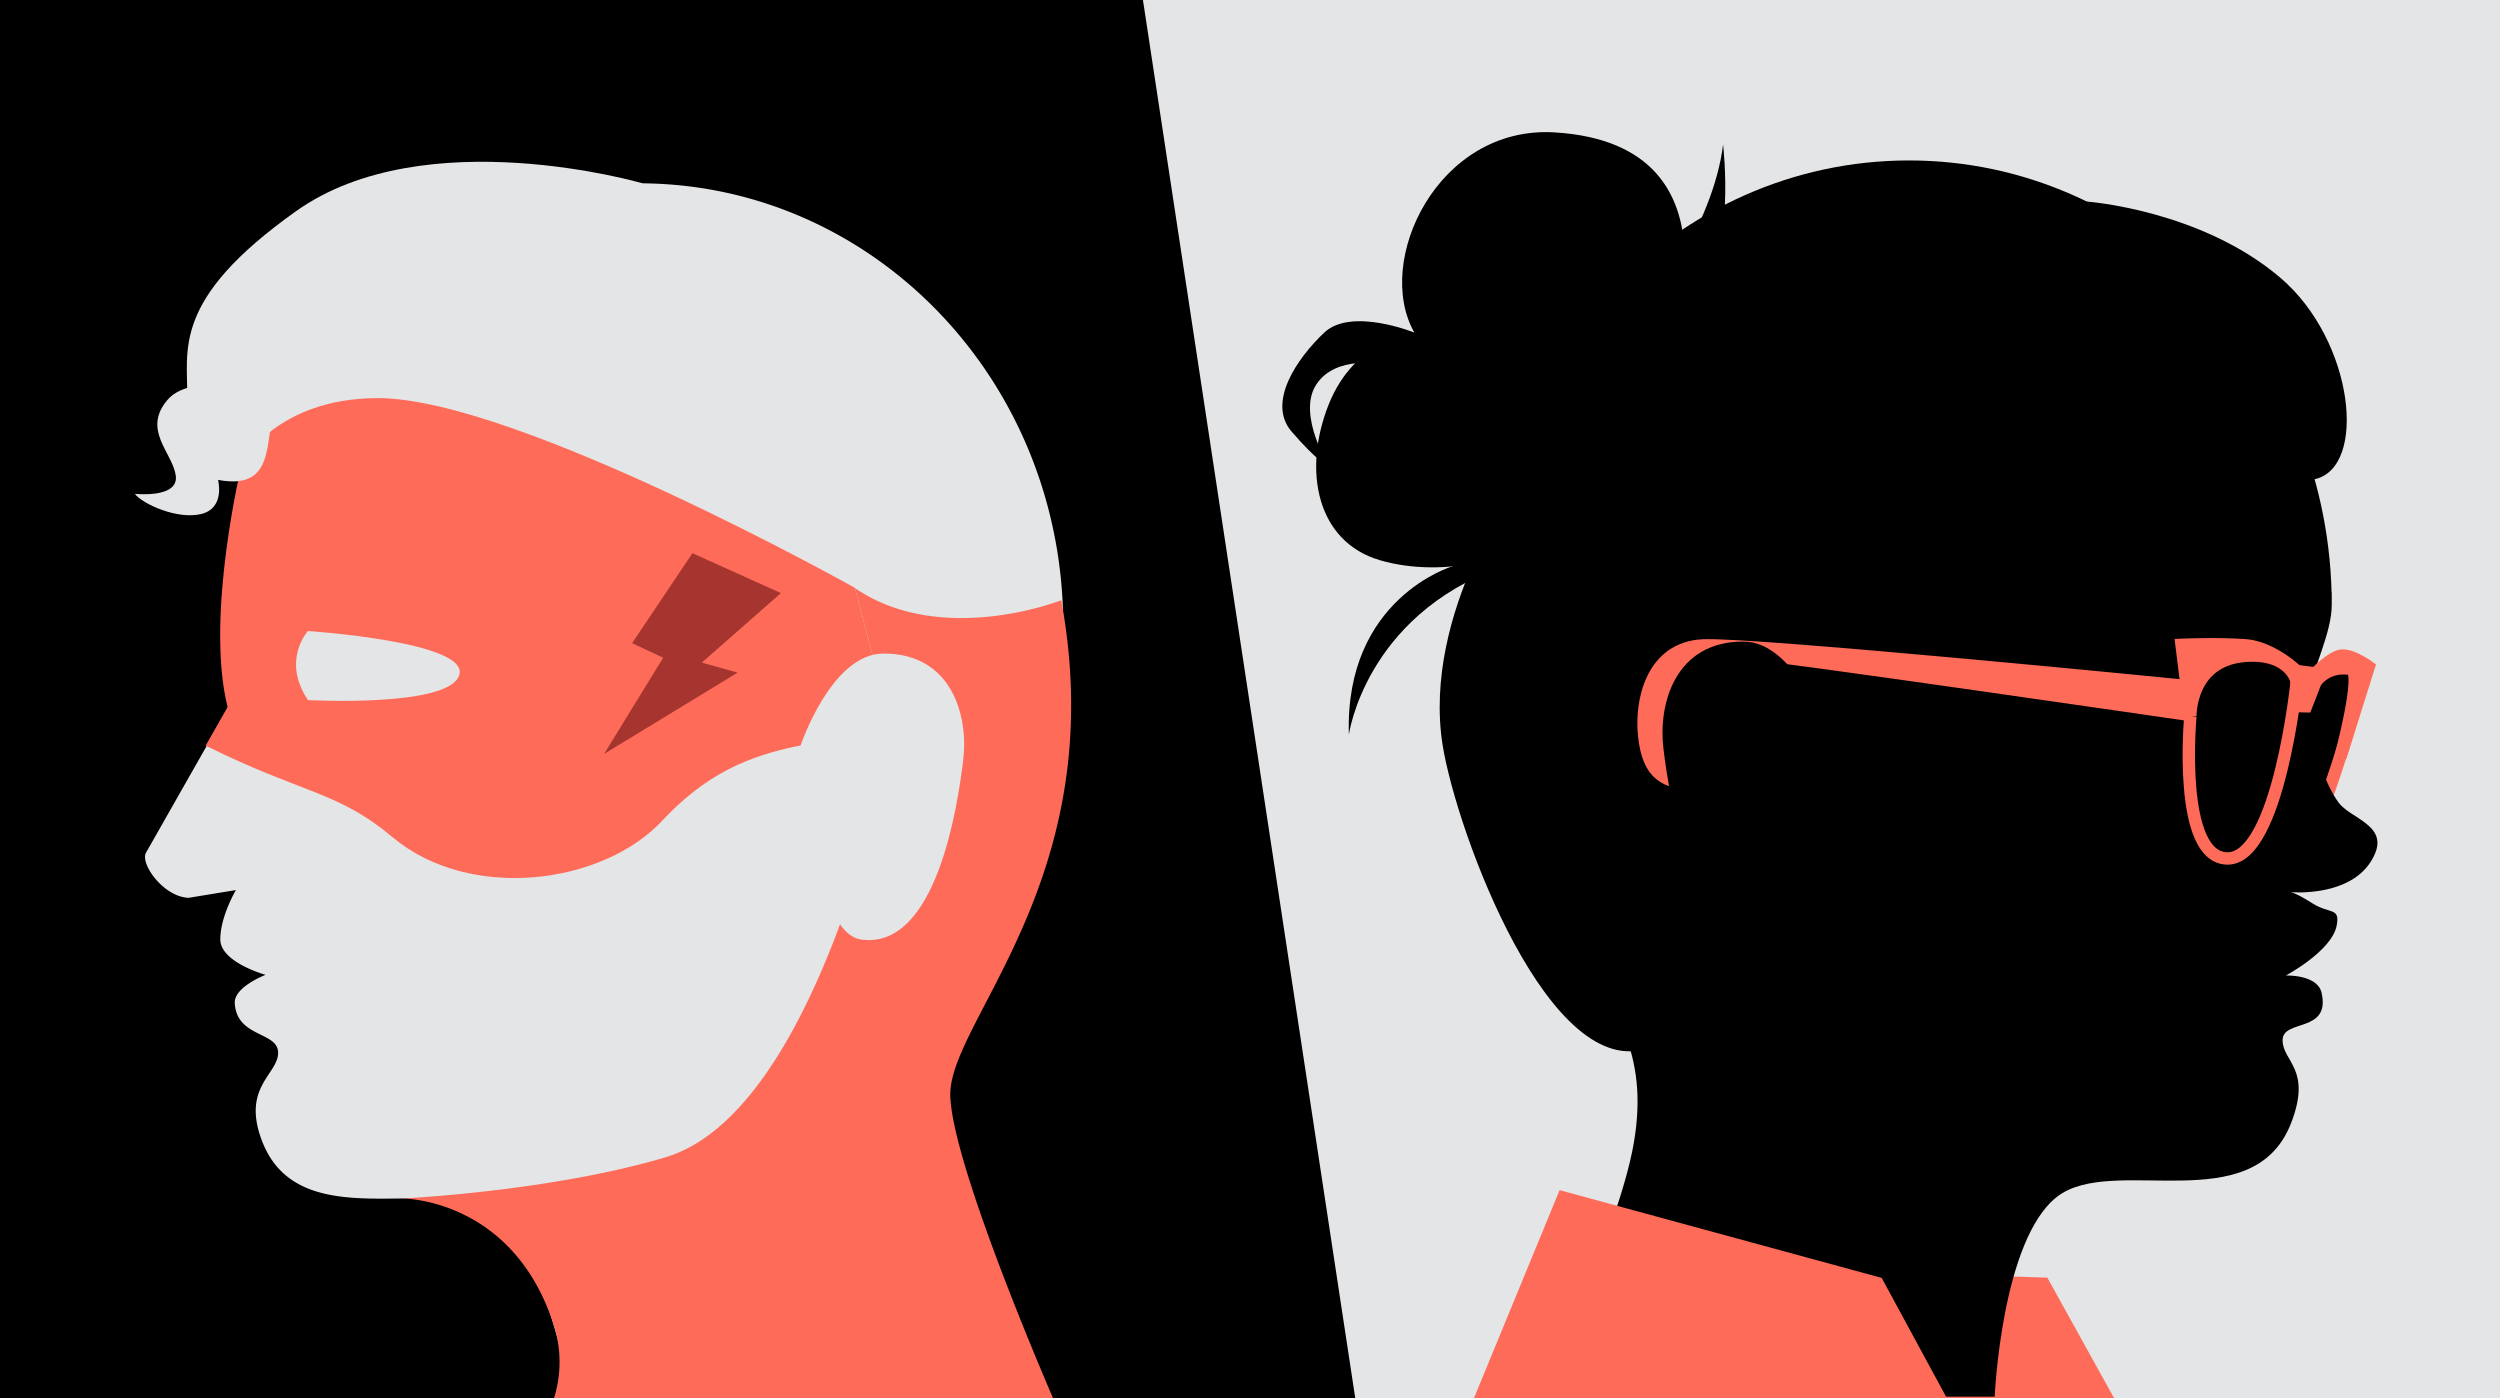 <svg viewBox="0 0 801.04 448.09" xmlns="http://www.w3.org/2000/svg"><path d="m434.82 448.09h-434.82v-448.09h366.78z"/><path d="m801.04 448.09h-366.78l-68.04-448.09h434.82z" fill="#e4e5e6"/><path d="m755.37 223.78s-13.56 50.08-20.31 50.08 1.52-46.41 5.14-53.85 10.49-6.81 14-6.23 1.17 10 1.17 10z" stroke="#ff6b59" stroke-miterlimit="10" stroke-width="3.97"/><path d="m655.99 409.38 25.13 45.32-65.63-.57 19.1-45.4z" fill="#ff6b59"/><path d="m476.23 193.79c0-78.63 60.64-142.38 135.45-142.38 73.55 0 133.41 61.63 135.4 138.44h.05v.25q0 1.84 0 3.69c0 9-6.07 20.51-7.58 29 0 0 1.09 22.4 9.76 34.35 3.63 5 15.5 7.16 11.73 16.25-6.04 14.61-27.49 12.45-27.49 12.45s1.19-.34 7.39 3.6c5.55 3.53 8.9 1.16 7.77 7.13-1.55 8.15-16.29 16-16.29 16s10.13-.4 11.46 5.56c2.91 13-12.5 8.27-12.5 15.17s9.45 9.14 2.75 26.49c-12.19 31.54-57.2 9.86-75 23.66s-20 64.07-20 64.07h-146.37s25.77-52.54 30.73-81.25c10.18-58.93-47.26-57.76-47.26-172.48z"/><path d="m533.49 115.42s28.54-69.12-35.36-73c-37.42-2.27-58 41.27-44.94 64.15 0 0-19.07 1.71-27.54 23.23-8.31 21.1-3.71 43.75 16.45 49.69s46.76 0 58-13.56 33.39-50.51 33.39-50.51z"/><path d="m552.1 46.3s4.39 37.17-8.66 47-16.15 7.17-16.15 7.17 21.71-28.09 24.81-54.17z"/><path d="m465.32 181.47s-34.54 10.25-33.12 53.94c0 0 5.14-37.82 48.58-53.63 31.29-11.38-15.46-.31-15.46-.31z"/><path d="m453.19 106.57s-20.19-8.2-28.88 0-18.44 22.4-10.49 31.68 12.35 11.75 12.35 11.75-10.76-17-4.45-26.74 21.55-6.52 21.55-6.52z"/><path d="m487.25 153.55s-31.79 42.54-25 85.25c4.56 28.2 34.58 109.2 66.51 96.77s12.15-143.47 12.15-143.47z"/><path d="m700.42 219.8s-138.18-13.74-154.69-13-20.09 17.91-18.91 28.91c1.38 12.85 6.87 15.08 16.41 15.57s-9.32-9.16-8.57-17.19 15.1-25.36 24.07-24.94 142.59 19.9 142.59 19.9z" fill="#ff6b59" stroke="#ff6b59" stroke-miterlimit="10" stroke-width="3.97"/><path d="m585.35 235.2s-9.86-29.54-26.61-29.63c-22.07-.12-27.49 20.08-25.75 34.3s8.51 61.08 32.81 57.77c16.65-2.26 19.55-62.44 19.55-62.44z"/><path d="m668.63 64.58s36.44 2.62 62 24.39c23.73 20.18 28 60.92 11 64.58s-87.29-55.55-87.29-55.55z"/><path d="m602.92 409.46 27.57 50.86-159.97-8.06 29.2-70.92z" fill="#ff6b59"/><g stroke="#ff6b59" stroke-miterlimit="10" stroke-width="3.97"><path d="m699 206.62s11.71-.5 20.4.15 16.49 8.23 16.49 8.23l.53 3.36a40 40 0 0 0 -15.26-5.83c-8.68-1.28-19.32 17-19.32 17z" fill="#ff6b59"/><path d="m701.83 229.58s-4.25 45.61 12 45.48 22.07-56.68 22.07-56.68-1.72-8.55-14.74-8.32c-19.88.34-19.33 19.52-19.33 19.52z"/><g fill="#ff6b59"><path d="m735.89 215.02 7.05.88-4.03 10.4-3.07-.06z"/><path d="m741.84 215.9s5.42-5.85 8.8-5.86 8.36 3.61 8.36 3.61l-9.08 28.89s7.43-27.53 3.36-28.21c-8.51-1.42-12 5.12-12 5.12"/></g></g><path d="m205.86 58.73s-69.78-20.37-111 8.93c-40.22 28.57-34.62 44.52-34.86 60.04-.38 23.23 29.53 21 40.91 17.32 24.6-7.89 117.09-32.87 104.95-86.29z" fill="#e4e5e6"/><path d="m310.17 319.81 3.13-.65s6.55-14.6 7.74-17.16c9.7-20.77 19.63-48.9 19.63-101.55 0-78.27-60.36-141.05-134.81-141.71-43.1-.38-90.59 18.69-115.57 53.33-2.73 3.78-6.52 10.77-6.52 10.77s-5.44 8.11-.81 6.49l.25 11.93-5.21 6.88c0 1.22-7 51.08-7 52.31a149.54 149.54 0 0 0 2.29 26.12l-26.58 46.77c-1.71 3.58 5.67 14 13.7 14.34l15.18-2.49s-5 8.43-5 15.8 14.51 11.36 14.51 11.36-10.19 3.89-9.88 9.09c.66 11.13 13.89 9 13.89 15.9s-11.8 11-5.13 28.31c12.13 31.4 56.94 9.81 74.67 23.55s25.21 63.8 25.21 63.8h145.61s-20.4-52.29-25.33-80.87c-4.01-23.19 6.03-52.32 6.03-52.32z" fill="#e4e5e6"/><path d="m65.89 238.91c31.34 15.55 42.32 14.59 59.85 29.31 24.74 20.78 67.26 15.25 86.42-5.22s38.51-25.31 74.12-27.45l-12.35-47.19s-108.53-60.8-152.85-60.8c-32.38 0-43.49 20.58-43.49 20.58s-12 49.07-4.67 78.42z" fill="#ff6b59"/><path d="m98.67 202.19s-8.58 9.3 0 22.13c0 0 45.54 2.48 48.52-8.13s-48.52-14-48.52-14z" fill="#e4e5e6"/><path d="m286.29 235.57s-22.72 120.3-73.11 135.26c-37 11-84.36 13.18-84.36 13.18s35.21-.26 48.46 40.09a38.84 38.84 0 0 1 -1.71 28.9h164s-34.16-77.66-35.08-101.67 52-70 35.55-159c0 0-38.27 15.13-66.09-3.89" fill="#ff6b59"/><path d="m256.51 238.9s9.82-29.4 26.49-29.49c22-.12 27.36 20 25.63 34.14s-8.47 60.8-32.65 57.5c-16.58-2.25-19.47-62.15-19.47-62.15z" fill="#e4e5e6"/><path d="m221.87 177.25 28.34 12.79-25.34 22.27 11.48 3.2-42.78 26.05 18.92-30.82-9.96-4.66z" fill="#a63530"/><path d="m89.42 125.85c-5.73 12.05 1 31.74-19.56 27.92 0 0 2.39 8.94-5.28 10.9s-19-3.23-21.37-6.44c0 0 14.18 1.56 13.11-5.87s-10.91-14.61-2.6-24.29 35.7-2.22 35.7-2.22z" fill="#e4e5e6"/></svg>